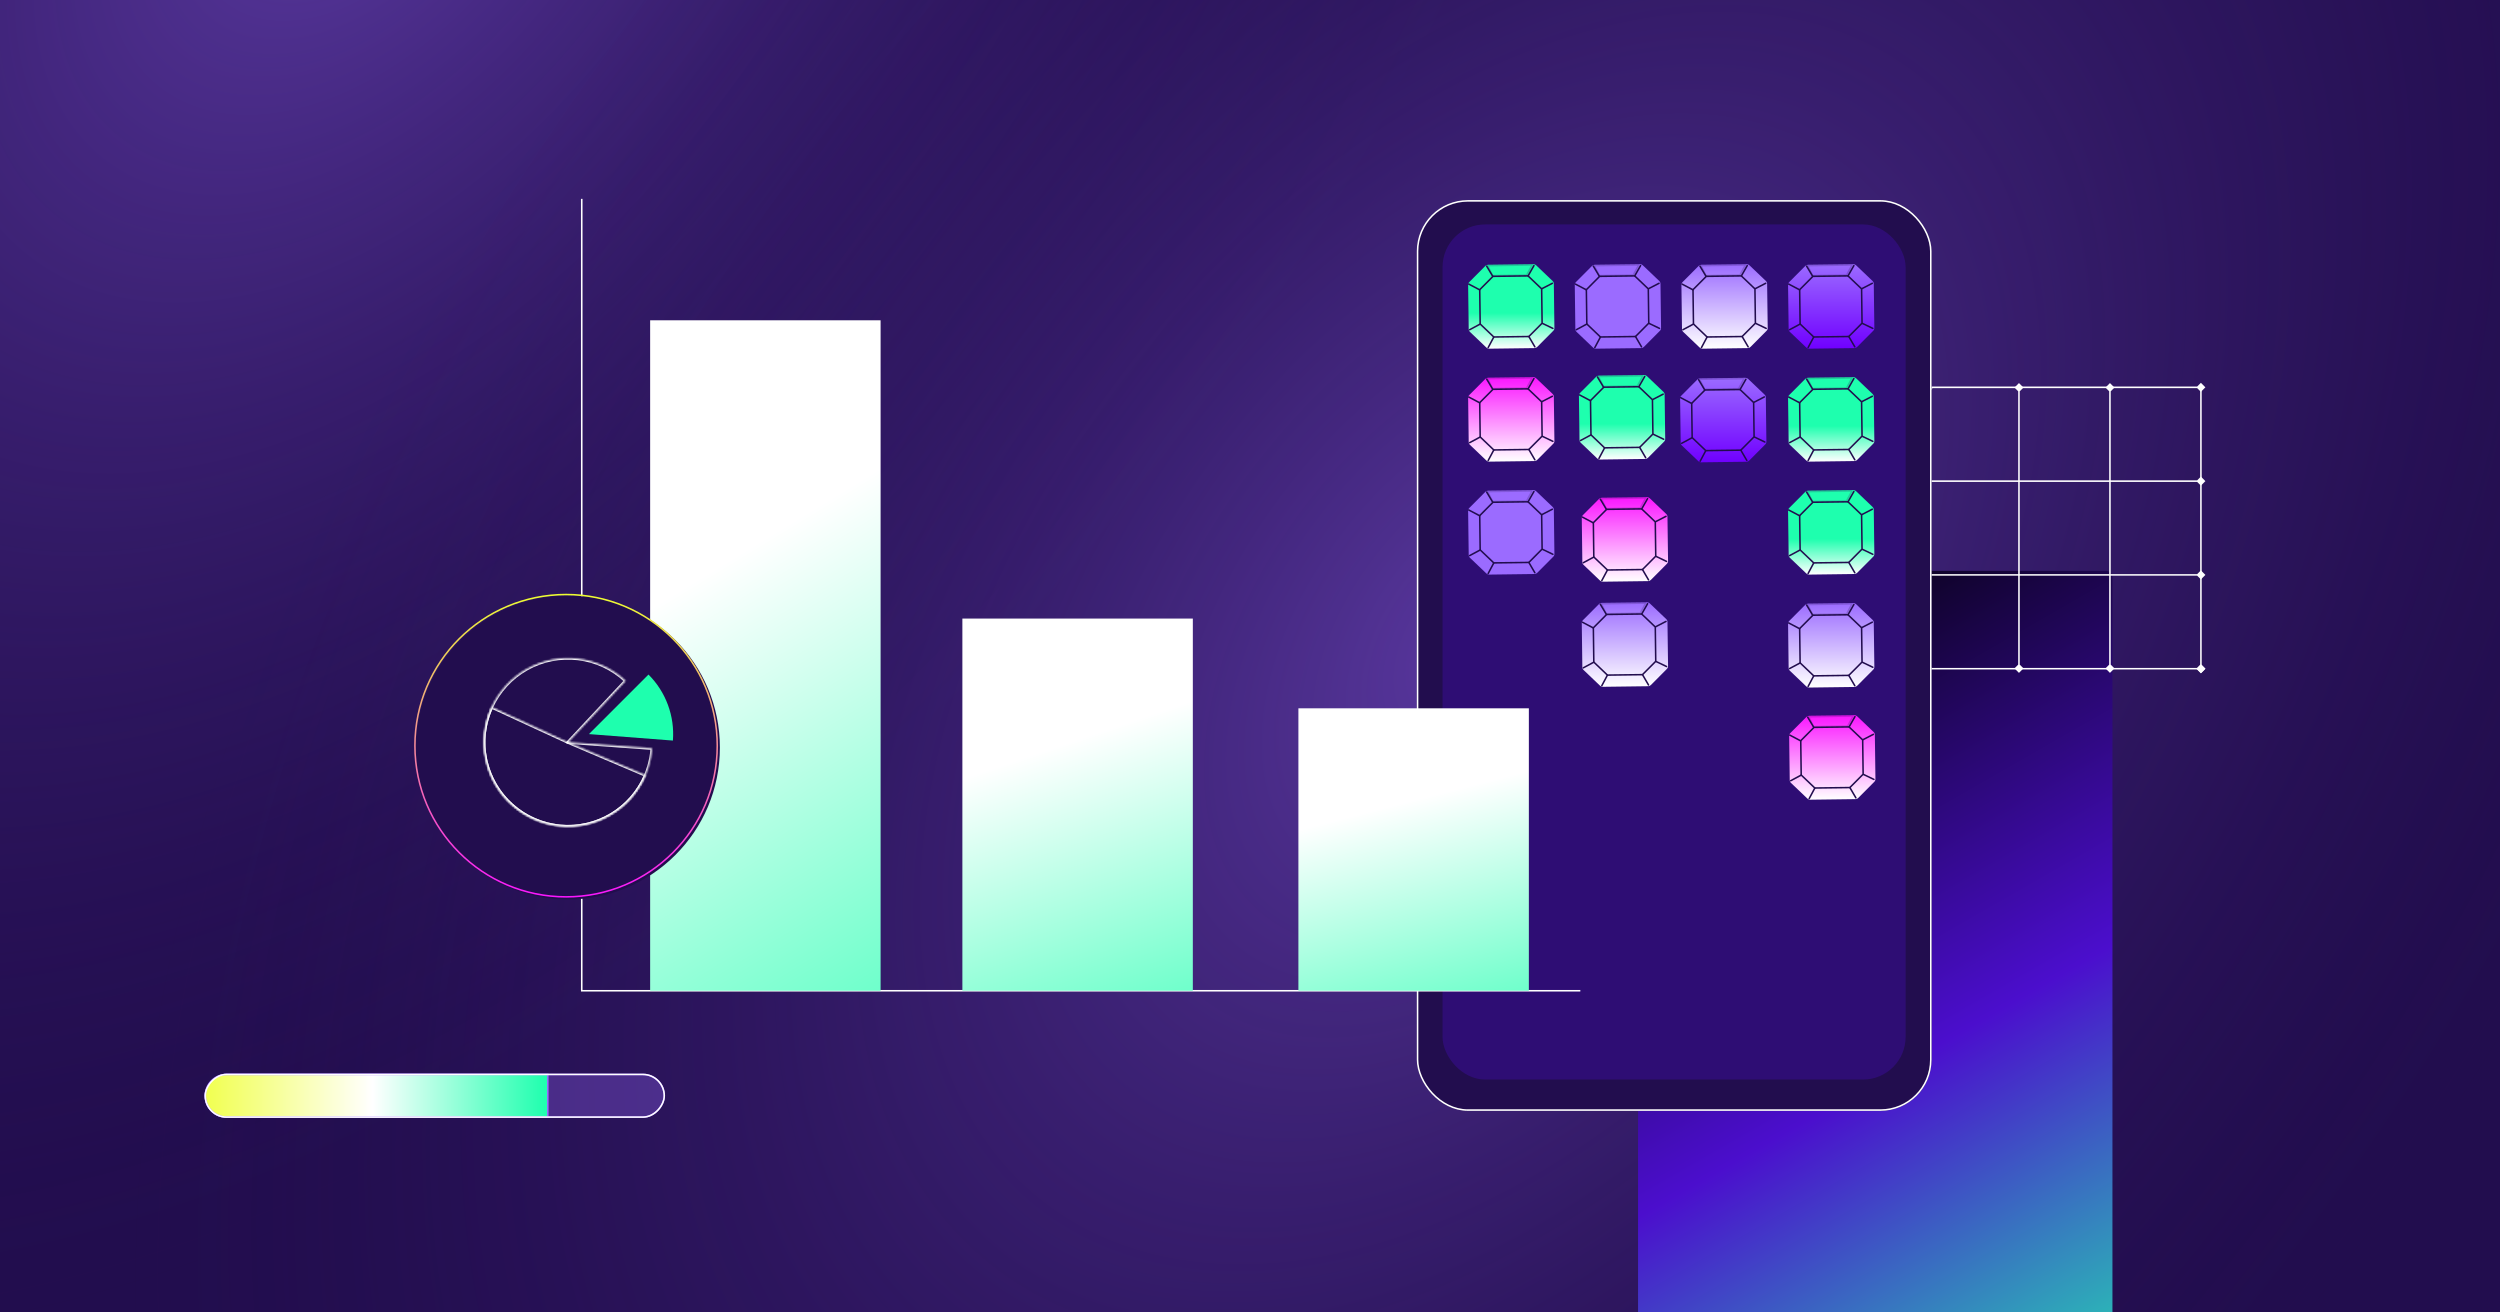 <svg width="1200" height="630" viewBox="0 0 1200 630" fill="none" xmlns="http://www.w3.org/2000/svg">
<g clip-path="url(#clip0_60_141657)">
<rect width="1200" height="630" fill="#220D4E"/>
<g style="mix-blend-mode:lighten" filter="url(#filter0_f_60_141657)">
<rect x="-1514" y="-154.656" width="2250.1" height="1800.32" transform="rotate(-45 -1514 -154.656)" fill="url(#paint0_radial_60_141657)"/>
</g>
<g style="mix-blend-mode:lighten" filter="url(#filter1_f_60_141657)">
<rect x="-975.305" y="230.152" width="2250.1" height="1800.32" transform="rotate(-45 -975.305 230.152)" fill="url(#paint1_radial_60_141657)"/>
</g>
<rect x="786.264" y="718.637" width="444.636" height="227.711" rx="3.173" transform="rotate(-90 786.264 718.637)" fill="url(#paint2_linear_60_141657)"/>
<path d="M1058.59 320.969L1056.43 318.804L1054.26 320.969L1056.43 323.134L1058.59 320.969ZM880.365 320.969L882.53 323.134L884.695 320.969L882.53 318.804L880.365 320.969ZM1056.43 320.594L882.53 320.594L882.53 321.344L1056.43 321.344L1056.43 320.594Z" fill="white"/>
<path d="M1058.59 275.957L1056.43 273.792L1054.26 275.957L1056.43 278.122L1058.59 275.957ZM823.592 275.957L825.757 278.122L827.922 275.957L825.757 273.792L823.592 275.957ZM1056.43 275.582L825.757 275.582L825.757 276.332L1056.43 276.332L1056.43 275.582Z" fill="white"/>
<path d="M1058.59 185.914L1056.42 183.749L1054.26 185.914L1056.42 188.079L1058.59 185.914ZM880.357 185.914L882.522 188.079L884.687 185.914L882.522 183.749L880.357 185.914ZM1056.42 185.539L882.522 185.539L882.522 186.289L1056.42 186.289L1056.42 185.539Z" fill="white"/>
<path d="M1058.59 230.941L1056.43 228.776L1054.26 230.941L1056.43 233.106L1058.59 230.941ZM823.592 230.941L825.757 233.106L827.922 230.941L825.757 228.776L823.592 230.941ZM1056.43 230.566L825.757 230.566L825.757 231.316L1056.43 231.316L1056.43 230.566Z" fill="white"/>
<path d="M925.432 323.107L927.597 320.942L925.432 318.777L923.267 320.942L925.432 323.107ZM925.432 184.39L923.267 186.555L925.432 188.72L927.597 186.555L925.432 184.39ZM925.807 320.942L925.807 186.555L925.057 186.555L925.057 320.942L925.807 320.942Z" fill="white"/>
<path d="M882.438 320.942L882.438 186.555" stroke="white" stroke-width="0.75"/>
<path d="M840.811 320.942L840.811 186.555" stroke="white" stroke-width="0.75"/>
<path d="M969.104 322.981L971.269 320.816L969.104 318.651L966.938 320.816L969.104 322.981ZM969.104 183.868L966.938 186.033L969.104 188.198L971.269 186.033L969.104 183.868ZM969.479 320.816L969.479 186.033L968.729 186.033L968.729 320.816L969.479 320.816Z" fill="white"/>
<path d="M1012.78 322.981L1014.94 320.816L1012.78 318.651L1010.61 320.816L1012.78 322.981ZM1012.78 183.868L1010.61 186.033L1012.78 188.198L1014.94 186.033L1012.78 183.868ZM1013.15 320.816L1013.15 186.033L1012.4 186.033L1012.4 320.816L1013.15 320.816Z" fill="white"/>
<path d="M1056.45 323.181L1058.61 321.016L1056.45 318.851L1054.28 321.016L1056.45 323.181ZM1056.82 321.016L1056.82 186.552L1056.07 186.552L1056.07 321.016L1056.82 321.016Z" fill="white"/>
<g filter="url(#filter2_d_60_141657)">
<rect x="680.055" y="96.039" width="247.098" height="437.173" rx="24.546" fill="#220D4E"/>
<rect x="680.43" y="96.414" width="246.348" height="436.423" rx="24.171" stroke="white" stroke-width="0.75"/>
</g>
<g opacity="0.3" filter="url(#filter3_d_60_141657)">
<rect x="692.423" y="107.727" width="222.273" height="410.455" rx="20.454" fill="#4B0ECD"/>
</g>
<g style="mix-blend-mode:lighten">
<path d="M746.121 265.861L745.842 244.645C745.839 244.396 745.786 244.15 745.686 243.922C745.586 243.693 745.442 243.487 745.262 243.315L737.335 235.756C736.98 235.419 736.508 235.233 736.018 235.238L714.276 235.524C713.787 235.53 713.318 235.728 712.974 236.076L705.248 243.84C705.072 244.017 704.933 244.227 704.839 244.458C704.745 244.689 704.699 244.936 704.702 245.185L704.98 266.401C704.984 266.65 705.037 266.896 705.136 267.125C705.236 267.353 705.38 267.56 705.56 267.732L713.487 275.29C713.842 275.628 714.315 275.814 714.804 275.808L736.555 275.522C737.045 275.518 737.513 275.32 737.858 274.973L745.584 267.206C745.758 267.029 745.896 266.819 745.988 266.588C746.08 266.357 746.125 266.11 746.121 265.861Z" fill="#9B6BFF"/>
<path d="M736.286 235.936L733.479 240.863" stroke="#220D4E" stroke-width="0.75" stroke-linecap="round" stroke-linejoin="round"/>
<path d="M713.602 236.182L716.513 241.065" stroke="#220D4E" stroke-width="0.75" stroke-linecap="round" stroke-linejoin="round"/>
<path d="M714.324 275.269L717.02 270.209" stroke="#220D4E" stroke-width="0.75" stroke-linecap="round" stroke-linejoin="round"/>
<path d="M736.729 274.914L733.854 269.988" stroke="#220D4E" stroke-width="0.75" stroke-linecap="round" stroke-linejoin="round"/>
<path d="M745.376 266.057L740.454 263.703" stroke="#220D4E" stroke-width="0.75" stroke-linecap="round" stroke-linejoin="round"/>
<path d="M705.437 266.693L710.477 263.989" stroke="#220D4E" stroke-width="0.75" stroke-linecap="round" stroke-linejoin="round"/>
<path d="M745.13 244.423L740.237 246.948" stroke="#220D4E" stroke-width="0.75" stroke-linecap="round" stroke-linejoin="round"/>
<path d="M705.001 244.796L710.226 247.552" stroke="#220D4E" stroke-width="0.75" stroke-linecap="round" stroke-linejoin="round"/>
<path d="M740.212 263.565L739.995 247.1L733.458 240.864L716.639 241.084L710.266 247.489L710.483 263.954L717.02 270.189L733.839 269.969L740.212 263.565Z" stroke="#220D4E" stroke-width="0.75" stroke-linecap="round" stroke-linejoin="round"/>
<g style="mix-blend-mode:lighten" opacity="0.21">
<path d="M716.488 240.727L714.084 235.966L735.384 235.625L732.773 240.45L716.488 240.727Z" stroke="#220D4E" stroke-width="0.75" stroke-linecap="round" stroke-linejoin="round"/>
</g>
<path d="M746.121 211.642L745.842 190.427C745.839 190.177 745.786 189.931 745.686 189.703C745.586 189.474 745.442 189.268 745.262 189.096L737.335 181.537C736.98 181.2 736.508 181.014 736.018 181.019L714.276 181.305C713.787 181.311 713.318 181.509 712.974 181.858L705.248 189.622C705.072 189.798 704.933 190.008 704.839 190.239C704.745 190.47 704.699 190.717 704.702 190.967L704.98 212.182C704.984 212.432 705.037 212.678 705.136 212.906C705.236 213.135 705.38 213.341 705.56 213.513L713.487 221.072C713.842 221.409 714.315 221.595 714.804 221.59L736.555 221.304C737.045 221.299 737.513 221.101 737.858 220.754L745.584 212.987C745.758 212.81 745.896 212.6 745.988 212.369C746.08 212.138 746.125 211.891 746.121 211.642Z" fill="url(#paint3_linear_60_141657)"/>
<path d="M736.286 181.717L733.479 186.644" stroke="#220D4E" stroke-width="0.75" stroke-linecap="round" stroke-linejoin="round"/>
<path d="M713.602 181.963L716.513 186.847" stroke="#220D4E" stroke-width="0.75" stroke-linecap="round" stroke-linejoin="round"/>
<path d="M714.324 221.05L717.02 215.99" stroke="#220D4E" stroke-width="0.75" stroke-linecap="round" stroke-linejoin="round"/>
<path d="M736.729 220.696L733.854 215.77" stroke="#220D4E" stroke-width="0.75" stroke-linecap="round" stroke-linejoin="round"/>
<path d="M745.376 211.842L740.454 209.488" stroke="#220D4E" stroke-width="0.75" stroke-linecap="round" stroke-linejoin="round"/>
<path d="M705.437 212.475L710.477 209.77" stroke="#220D4E" stroke-width="0.75" stroke-linecap="round" stroke-linejoin="round"/>
<path d="M745.13 190.204L740.237 192.729" stroke="#220D4E" stroke-width="0.75" stroke-linecap="round" stroke-linejoin="round"/>
<path d="M705.001 190.578L710.226 193.334" stroke="#220D4E" stroke-width="0.75" stroke-linecap="round" stroke-linejoin="round"/>
<path d="M740.212 209.346L739.995 192.881L733.458 186.646L716.639 186.866L710.266 193.27L710.483 209.735L717.02 215.971L733.839 215.751L740.212 209.346Z" stroke="#220D4E" stroke-width="0.75" stroke-linecap="round" stroke-linejoin="round"/>
<g style="mix-blend-mode:lighten" opacity="0.21">
<path d="M716.488 186.508L714.084 181.747L735.384 181.406L732.773 186.231L716.488 186.508Z" stroke="#220D4E" stroke-width="0.75" stroke-linecap="round" stroke-linejoin="round"/>
</g>
<path d="M800.667 269.267L800.388 248.052C800.385 247.802 800.332 247.556 800.232 247.328C800.132 247.099 799.988 246.893 799.808 246.721L791.881 239.162C791.526 238.825 791.054 238.639 790.564 238.644L768.822 238.93C768.332 238.936 767.864 239.134 767.52 239.483L759.793 247.247C759.618 247.423 759.479 247.633 759.385 247.864C759.291 248.095 759.244 248.342 759.248 248.592L759.526 269.807C759.53 270.057 759.583 270.303 759.682 270.531C759.782 270.76 759.926 270.966 760.106 271.138L768.033 278.697C768.388 279.034 768.861 279.22 769.35 279.215L791.101 278.929C791.591 278.924 792.059 278.726 792.404 278.379L800.13 270.612C800.304 270.435 800.442 270.225 800.534 269.994C800.626 269.763 800.671 269.516 800.667 269.267Z" fill="url(#paint4_linear_60_141657)"/>
<path d="M790.832 239.342L788.025 244.269" stroke="#220D4E" stroke-width="0.75" stroke-linecap="round" stroke-linejoin="round"/>
<path d="M768.147 239.588L771.059 244.472" stroke="#220D4E" stroke-width="0.75" stroke-linecap="round" stroke-linejoin="round"/>
<path d="M768.87 278.675L771.566 273.615" stroke="#220D4E" stroke-width="0.75" stroke-linecap="round" stroke-linejoin="round"/>
<path d="M791.275 278.321L788.399 273.395" stroke="#220D4E" stroke-width="0.75" stroke-linecap="round" stroke-linejoin="round"/>
<path d="M799.922 269.467L795 267.113" stroke="#220D4E" stroke-width="0.75" stroke-linecap="round" stroke-linejoin="round"/>
<path d="M759.983 270.1L765.023 267.395" stroke="#220D4E" stroke-width="0.75" stroke-linecap="round" stroke-linejoin="round"/>
<path d="M799.676 247.829L794.783 250.354" stroke="#220D4E" stroke-width="0.75" stroke-linecap="round" stroke-linejoin="round"/>
<path d="M759.547 248.203L764.772 250.959" stroke="#220D4E" stroke-width="0.75" stroke-linecap="round" stroke-linejoin="round"/>
<path d="M794.758 266.971L794.54 250.506L788.004 244.271L771.185 244.491L764.812 250.895L765.029 267.36L771.566 273.596L788.385 273.376L794.758 266.971Z" stroke="#220D4E" stroke-width="0.75" stroke-linecap="round" stroke-linejoin="round"/>
<g style="mix-blend-mode:lighten" opacity="0.21">
<path d="M771.033 244.133L768.63 239.372L789.93 239.031L787.319 243.856L771.033 244.133Z" stroke="#220D4E" stroke-width="0.75" stroke-linecap="round" stroke-linejoin="round"/>
</g>
<path d="M746.121 157.424L745.842 136.208C745.839 135.959 745.786 135.713 745.686 135.484C745.586 135.256 745.442 135.049 745.262 134.877L737.335 127.319C736.98 126.981 736.508 126.795 736.018 126.801L714.276 127.087C713.787 127.092 713.318 127.29 712.974 127.639L705.248 135.403C705.072 135.579 704.933 135.789 704.839 136.02C704.745 136.251 704.699 136.499 704.702 136.748L704.98 157.964C704.984 158.213 705.037 158.459 705.136 158.687C705.236 158.916 705.38 159.122 705.56 159.294L713.487 166.853C713.842 167.19 714.315 167.376 714.804 167.371L736.555 167.085C737.045 167.08 737.513 166.883 737.858 166.535L745.584 158.769C745.758 158.591 745.896 158.381 745.988 158.15C746.08 157.919 746.125 157.672 746.121 157.424Z" fill="url(#paint5_linear_60_141657)"/>
<path d="M736.286 127.498L733.479 132.425" stroke="#220D4E" stroke-width="0.75" stroke-linecap="round" stroke-linejoin="round"/>
<path d="M713.602 127.744L716.513 132.628" stroke="#220D4E" stroke-width="0.75" stroke-linecap="round" stroke-linejoin="round"/>
<path d="M714.324 166.831L717.02 161.772" stroke="#220D4E" stroke-width="0.75" stroke-linecap="round" stroke-linejoin="round"/>
<path d="M736.729 166.477L733.854 161.551" stroke="#220D4E" stroke-width="0.75" stroke-linecap="round" stroke-linejoin="round"/>
<path d="M745.376 157.623L740.454 155.27" stroke="#220D4E" stroke-width="0.75" stroke-linecap="round" stroke-linejoin="round"/>
<path d="M705.437 158.256L710.477 155.552" stroke="#220D4E" stroke-width="0.75" stroke-linecap="round" stroke-linejoin="round"/>
<path d="M745.13 135.985L740.237 138.51" stroke="#220D4E" stroke-width="0.75" stroke-linecap="round" stroke-linejoin="round"/>
<path d="M705.001 136.359L710.226 139.115" stroke="#220D4E" stroke-width="0.75" stroke-linecap="round" stroke-linejoin="round"/>
<path d="M740.212 155.128L739.995 138.663L733.458 132.427L716.639 132.647L710.266 139.051L710.483 155.516L717.02 161.752L733.839 161.532L740.212 155.128Z" stroke="#220D4E" stroke-width="0.75" stroke-linecap="round" stroke-linejoin="round"/>
<g style="mix-blend-mode:lighten" opacity="0.21">
<path d="M716.488 132.289L714.084 127.528L735.384 127.187L732.773 132.012L716.488 132.289Z" stroke="#220D4E" stroke-width="0.75" stroke-linecap="round" stroke-linejoin="round"/>
</g>
<path d="M799.302 210.631L799.024 189.415C799.02 189.166 798.967 188.92 798.868 188.691C798.768 188.463 798.624 188.256 798.444 188.084L790.517 180.526C790.162 180.188 789.689 180.002 789.2 180.008L767.458 180.294C766.968 180.299 766.5 180.497 766.156 180.846L758.429 188.61C758.253 188.786 758.114 188.996 758.021 189.227C757.927 189.458 757.88 189.706 757.883 189.955L758.162 211.171C758.165 211.42 758.218 211.666 758.318 211.894C758.418 212.123 758.562 212.329 758.742 212.501L766.669 220.06C767.024 220.397 767.496 220.583 767.986 220.578L789.737 220.292C790.227 220.287 790.695 220.09 791.039 219.742L798.766 211.976C798.94 211.798 799.077 211.588 799.169 211.357C799.261 211.126 799.307 210.879 799.302 210.631Z" fill="url(#paint6_linear_60_141657)"/>
<path d="M789.468 180.705L786.66 185.632" stroke="#220D4E" stroke-width="0.75" stroke-linecap="round" stroke-linejoin="round"/>
<path d="M766.783 180.951L769.694 185.835" stroke="#220D4E" stroke-width="0.75" stroke-linecap="round" stroke-linejoin="round"/>
<path d="M767.505 220.038L770.201 214.979" stroke="#220D4E" stroke-width="0.75" stroke-linecap="round" stroke-linejoin="round"/>
<path d="M789.911 219.684L787.035 214.758" stroke="#220D4E" stroke-width="0.75" stroke-linecap="round" stroke-linejoin="round"/>
<path d="M798.557 210.83L793.635 208.477" stroke="#220D4E" stroke-width="0.75" stroke-linecap="round" stroke-linejoin="round"/>
<path d="M758.619 211.463L763.659 208.759" stroke="#220D4E" stroke-width="0.75" stroke-linecap="round" stroke-linejoin="round"/>
<path d="M798.312 189.192L793.419 191.717" stroke="#220D4E" stroke-width="0.75" stroke-linecap="round" stroke-linejoin="round"/>
<path d="M758.183 189.566L763.408 192.322" stroke="#220D4E" stroke-width="0.75" stroke-linecap="round" stroke-linejoin="round"/>
<path d="M793.394 208.335L793.176 191.87L786.639 185.634L769.821 185.854L763.448 192.258L763.665 208.723L770.202 214.959L787.021 214.739L793.394 208.335Z" stroke="#220D4E" stroke-width="0.75" stroke-linecap="round" stroke-linejoin="round"/>
<g style="mix-blend-mode:lighten" opacity="0.21">
<path d="M769.668 185.496L767.265 180.735L788.565 180.394L785.953 185.219L769.668 185.496Z" stroke="#220D4E" stroke-width="0.75" stroke-linecap="round" stroke-linejoin="round"/>
</g>
<path d="M797.31 157.424L797.032 136.208C797.028 135.959 796.975 135.713 796.875 135.484C796.776 135.256 796.632 135.049 796.451 134.877L788.525 127.319C788.17 126.981 787.697 126.795 787.208 126.801L765.466 127.087C764.976 127.092 764.508 127.29 764.163 127.639L756.437 135.403C756.261 135.579 756.122 135.789 756.028 136.02C755.935 136.251 755.888 136.499 755.891 136.748L756.17 157.964C756.173 158.213 756.226 158.459 756.326 158.687C756.426 158.916 756.57 159.122 756.75 159.294L764.677 166.853C765.032 167.19 765.504 167.376 765.994 167.371L787.745 167.085C788.234 167.08 788.702 166.883 789.047 166.535L796.774 158.769C796.948 158.591 797.085 158.381 797.177 158.15C797.269 157.919 797.315 157.672 797.31 157.424Z" fill="#9B6BFF"/>
<path d="M787.475 127.498L784.668 132.425" stroke="#220D4E" stroke-width="0.75" stroke-linecap="round" stroke-linejoin="round"/>
<path d="M764.791 127.744L767.702 132.628" stroke="#220D4E" stroke-width="0.75" stroke-linecap="round" stroke-linejoin="round"/>
<path d="M765.513 166.831L768.209 161.772" stroke="#220D4E" stroke-width="0.75" stroke-linecap="round" stroke-linejoin="round"/>
<path d="M787.919 166.477L785.043 161.551" stroke="#220D4E" stroke-width="0.75" stroke-linecap="round" stroke-linejoin="round"/>
<path d="M796.565 157.623L791.643 155.27" stroke="#220D4E" stroke-width="0.75" stroke-linecap="round" stroke-linejoin="round"/>
<path d="M756.627 158.256L761.667 155.552" stroke="#220D4E" stroke-width="0.75" stroke-linecap="round" stroke-linejoin="round"/>
<path d="M796.32 135.985L791.426 138.51" stroke="#220D4E" stroke-width="0.75" stroke-linecap="round" stroke-linejoin="round"/>
<path d="M756.191 136.359L761.416 139.115" stroke="#220D4E" stroke-width="0.75" stroke-linecap="round" stroke-linejoin="round"/>
<path d="M791.401 155.128L791.184 138.663L784.647 132.427L767.828 132.647L761.455 139.051L761.673 155.516L768.21 161.752L785.028 161.532L791.401 155.128Z" stroke="#220D4E" stroke-width="0.75" stroke-linecap="round" stroke-linejoin="round"/>
<g style="mix-blend-mode:lighten" opacity="0.21">
<path d="M767.676 132.289L765.273 127.528L786.573 127.187L783.961 132.012L767.676 132.289Z" stroke="#220D4E" stroke-width="0.75" stroke-linecap="round" stroke-linejoin="round"/>
</g>
<path d="M847.872 211.967L847.593 190.751C847.59 190.502 847.537 190.256 847.437 190.027C847.337 189.799 847.193 189.592 847.013 189.42L839.086 181.862C838.731 181.524 838.259 181.338 837.769 181.344L816.027 181.63C815.537 181.635 815.069 181.833 814.725 182.182L806.999 189.946C806.823 190.122 806.684 190.332 806.59 190.563C806.496 190.794 806.45 191.042 806.453 191.291L806.731 212.507C806.735 212.756 806.788 213.002 806.887 213.23C806.987 213.459 807.131 213.665 807.311 213.837L815.238 221.396C815.593 221.733 816.066 221.919 816.555 221.914L838.306 221.628C838.796 221.623 839.264 221.425 839.609 221.078L847.335 213.312C847.509 213.134 847.647 212.924 847.739 212.693C847.831 212.462 847.876 212.215 847.872 211.967Z" fill="url(#paint7_linear_60_141657)"/>
<path d="M838.037 182.041L835.23 186.968" stroke="#220D4E" stroke-width="0.75" stroke-linecap="round" stroke-linejoin="round"/>
<path d="M815.353 182.287L818.264 187.171" stroke="#220D4E" stroke-width="0.75" stroke-linecap="round" stroke-linejoin="round"/>
<path d="M816.074 221.374L818.77 216.315" stroke="#220D4E" stroke-width="0.75" stroke-linecap="round" stroke-linejoin="round"/>
<path d="M838.48 221.02L835.604 216.094" stroke="#220D4E" stroke-width="0.75" stroke-linecap="round" stroke-linejoin="round"/>
<path d="M847.126 212.166L842.204 209.812" stroke="#220D4E" stroke-width="0.75" stroke-linecap="round" stroke-linejoin="round"/>
<path d="M807.188 212.795L812.228 210.091" stroke="#220D4E" stroke-width="0.75" stroke-linecap="round" stroke-linejoin="round"/>
<path d="M846.881 190.528L841.988 193.053" stroke="#220D4E" stroke-width="0.75" stroke-linecap="round" stroke-linejoin="round"/>
<path d="M806.752 190.902L811.977 193.658" stroke="#220D4E" stroke-width="0.75" stroke-linecap="round" stroke-linejoin="round"/>
<path d="M841.963 209.671L841.746 193.206L835.209 186.97L818.39 187.19L812.017 193.594L812.234 210.059L818.771 216.295L835.59 216.075L841.963 209.671Z" stroke="#220D4E" stroke-width="0.75" stroke-linecap="round" stroke-linejoin="round"/>
<g style="mix-blend-mode:lighten" opacity="0.21">
<path d="M818.238 186.832L815.834 182.071L837.134 181.73L834.523 186.555L818.238 186.832Z" stroke="#220D4E" stroke-width="0.75" stroke-linecap="round" stroke-linejoin="round"/>
</g>
<path d="M848.501 157.424L848.222 136.208C848.219 135.959 848.166 135.713 848.066 135.484C847.966 135.256 847.822 135.049 847.642 134.877L839.715 127.319C839.36 126.981 838.888 126.795 838.398 126.801L816.656 127.087C816.166 127.092 815.698 127.29 815.354 127.639L807.627 135.403C807.452 135.579 807.313 135.789 807.219 136.02C807.125 136.251 807.078 136.499 807.082 136.748L807.36 157.964C807.364 158.213 807.417 158.459 807.516 158.687C807.616 158.916 807.76 159.122 807.94 159.294L815.867 166.853C816.222 167.19 816.695 167.376 817.184 167.371L838.935 167.085C839.425 167.08 839.893 166.883 840.238 166.535L847.964 158.769C848.138 158.591 848.275 158.381 848.368 158.15C848.46 157.919 848.505 157.672 848.501 157.424Z" fill="url(#paint8_linear_60_141657)"/>
<path d="M838.666 127.498L835.859 132.425" stroke="#220D4E" stroke-width="0.75" stroke-linecap="round" stroke-linejoin="round"/>
<path d="M815.981 127.744L818.893 132.628" stroke="#220D4E" stroke-width="0.75" stroke-linecap="round" stroke-linejoin="round"/>
<path d="M816.703 166.831L819.399 161.772" stroke="#220D4E" stroke-width="0.75" stroke-linecap="round" stroke-linejoin="round"/>
<path d="M839.115 166.477L836.239 161.551" stroke="#220D4E" stroke-width="0.75" stroke-linecap="round" stroke-linejoin="round"/>
<path d="M847.755 157.623L842.833 155.27" stroke="#220D4E" stroke-width="0.75" stroke-linecap="round" stroke-linejoin="round"/>
<path d="M807.817 158.256L812.857 155.552" stroke="#220D4E" stroke-width="0.75" stroke-linecap="round" stroke-linejoin="round"/>
<path d="M847.51 135.985L842.617 138.51" stroke="#220D4E" stroke-width="0.75" stroke-linecap="round" stroke-linejoin="round"/>
<path d="M807.381 136.359L812.606 139.115" stroke="#220D4E" stroke-width="0.75" stroke-linecap="round" stroke-linejoin="round"/>
<path d="M842.592 155.128L842.374 138.663L835.838 132.427L819.019 132.647L812.646 139.051L812.863 155.516L819.4 161.752L836.219 161.532L842.592 155.128Z" stroke="#220D4E" stroke-width="0.75" stroke-linecap="round" stroke-linejoin="round"/>
<g style="mix-blend-mode:lighten" opacity="0.21">
<path d="M818.867 132.289L816.464 127.528L837.764 127.187L835.153 132.012L818.867 132.289Z" stroke="#220D4E" stroke-width="0.75" stroke-linecap="round" stroke-linejoin="round"/>
</g>
<path d="M800.667 319.72L800.388 298.505C800.385 298.255 800.332 298.009 800.232 297.781C800.132 297.553 799.988 297.346 799.808 297.174L791.881 289.616C791.526 289.278 791.054 289.092 790.564 289.098L768.822 289.383C768.332 289.389 767.864 289.587 767.52 289.936L759.793 297.7C759.618 297.876 759.479 298.086 759.385 298.317C759.291 298.548 759.244 298.796 759.248 299.045L759.526 320.261C759.53 320.51 759.583 320.756 759.682 320.984C759.782 321.213 759.926 321.419 760.106 321.591L768.033 329.15C768.388 329.487 768.861 329.673 769.35 329.668L791.101 329.382C791.591 329.377 792.059 329.179 792.404 328.832L800.13 321.066C800.304 320.888 800.442 320.678 800.534 320.447C800.626 320.216 800.671 319.969 800.667 319.72Z" fill="url(#paint9_linear_60_141657)"/>
<path d="M790.832 289.795L788.025 294.722" stroke="#220D4E" stroke-width="0.75" stroke-linecap="round" stroke-linejoin="round"/>
<path d="M768.147 290.041L771.059 294.925" stroke="#220D4E" stroke-width="0.75" stroke-linecap="round" stroke-linejoin="round"/>
<path d="M768.869 329.128L771.565 324.069" stroke="#220D4E" stroke-width="0.75" stroke-linecap="round" stroke-linejoin="round"/>
<path d="M791.281 328.774L788.405 323.848" stroke="#220D4E" stroke-width="0.75" stroke-linecap="round" stroke-linejoin="round"/>
<path d="M799.921 319.92L794.999 317.566" stroke="#220D4E" stroke-width="0.75" stroke-linecap="round" stroke-linejoin="round"/>
<path d="M759.983 320.553L765.023 317.848" stroke="#220D4E" stroke-width="0.75" stroke-linecap="round" stroke-linejoin="round"/>
<path d="M799.676 298.282L794.783 300.807" stroke="#220D4E" stroke-width="0.75" stroke-linecap="round" stroke-linejoin="round"/>
<path d="M759.547 298.656L764.772 301.412" stroke="#220D4E" stroke-width="0.75" stroke-linecap="round" stroke-linejoin="round"/>
<path d="M794.758 317.424L794.54 300.959L788.004 294.724L771.185 294.944L764.812 301.348L765.029 317.813L771.566 324.049L788.385 323.829L794.758 317.424Z" stroke="#220D4E" stroke-width="0.75" stroke-linecap="round" stroke-linejoin="round"/>
<g style="mix-blend-mode:lighten" opacity="0.21">
<path d="M771.033 294.586L768.63 289.825L789.93 289.484L787.319 294.309L771.033 294.586Z" stroke="#220D4E" stroke-width="0.75" stroke-linecap="round" stroke-linejoin="round"/>
</g>
<path d="M899.69 320.08L899.411 298.864C899.408 298.615 899.355 298.369 899.255 298.14C899.156 297.912 899.012 297.706 898.831 297.534L890.905 289.975C890.55 289.637 890.077 289.452 889.587 289.457L867.846 289.743C867.356 289.748 866.888 289.947 866.543 290.295L858.817 298.059C858.641 298.236 858.502 298.446 858.408 298.677C858.315 298.908 858.268 299.155 858.271 299.404L858.55 320.62C858.553 320.869 858.606 321.115 858.706 321.344C858.805 321.572 858.95 321.778 859.13 321.95L867.057 329.509C867.411 329.847 867.884 330.032 868.374 330.027L890.125 329.741C890.614 329.736 891.082 329.539 891.427 329.191L899.154 321.425C899.328 321.248 899.465 321.037 899.557 320.806C899.649 320.575 899.694 320.328 899.69 320.08Z" fill="url(#paint10_linear_60_141657)"/>
<path d="M889.855 290.154L887.048 295.082" stroke="#220D4E" stroke-width="0.75" stroke-linecap="round" stroke-linejoin="round"/>
<path d="M867.171 290.404L870.082 295.288" stroke="#220D4E" stroke-width="0.75" stroke-linecap="round" stroke-linejoin="round"/>
<path d="M867.894 329.488L870.59 324.428" stroke="#220D4E" stroke-width="0.75" stroke-linecap="round" stroke-linejoin="round"/>
<path d="M890.299 329.133L887.423 324.207" stroke="#220D4E" stroke-width="0.75" stroke-linecap="round" stroke-linejoin="round"/>
<path d="M898.945 320.28L894.023 317.926" stroke="#220D4E" stroke-width="0.75" stroke-linecap="round" stroke-linejoin="round"/>
<path d="M859.007 320.912L864.046 318.208" stroke="#220D4E" stroke-width="0.75" stroke-linecap="round" stroke-linejoin="round"/>
<path d="M898.7 298.641L893.806 301.167" stroke="#220D4E" stroke-width="0.75" stroke-linecap="round" stroke-linejoin="round"/>
<path d="M858.571 299.015L863.796 301.771" stroke="#220D4E" stroke-width="0.75" stroke-linecap="round" stroke-linejoin="round"/>
<path d="M893.781 317.784L893.564 301.319L887.027 295.083L870.208 295.303L863.835 301.707L864.053 318.172L870.59 324.408L887.408 324.188L893.781 317.784Z" stroke="#220D4E" stroke-width="0.75" stroke-linecap="round" stroke-linejoin="round"/>
<g style="mix-blend-mode:lighten" opacity="0.21">
<path d="M870.057 294.946L867.654 290.185L888.954 289.844L886.342 294.668L870.057 294.946Z" stroke="#220D4E" stroke-width="0.75" stroke-linecap="round" stroke-linejoin="round"/>
</g>
<path d="M899.69 265.861L899.411 244.645C899.408 244.396 899.355 244.15 899.255 243.922C899.156 243.693 899.012 243.487 898.831 243.315L890.905 235.756C890.55 235.419 890.077 235.233 889.587 235.238L867.846 235.524C867.356 235.53 866.888 235.728 866.543 236.076L858.817 243.84C858.641 244.017 858.502 244.227 858.408 244.458C858.315 244.689 858.268 244.936 858.271 245.185L858.55 266.401C858.553 266.65 858.606 266.896 858.706 267.125C858.805 267.353 858.95 267.56 859.13 267.732L867.057 275.29C867.411 275.628 867.884 275.814 868.374 275.808L890.125 275.522C890.614 275.518 891.082 275.32 891.427 274.973L899.154 267.206C899.328 267.029 899.465 266.819 899.557 266.588C899.649 266.357 899.694 266.11 899.69 265.861Z" fill="url(#paint11_linear_60_141657)"/>
<path d="M889.855 235.936L887.048 240.863" stroke="#220D4E" stroke-width="0.75" stroke-linecap="round" stroke-linejoin="round"/>
<path d="M867.171 236.182L870.082 241.065" stroke="#220D4E" stroke-width="0.75" stroke-linecap="round" stroke-linejoin="round"/>
<path d="M867.894 275.269L870.59 270.209" stroke="#220D4E" stroke-width="0.75" stroke-linecap="round" stroke-linejoin="round"/>
<path d="M890.299 274.914L887.423 269.988" stroke="#220D4E" stroke-width="0.75" stroke-linecap="round" stroke-linejoin="round"/>
<path d="M898.945 266.061L894.023 263.707" stroke="#220D4E" stroke-width="0.75" stroke-linecap="round" stroke-linejoin="round"/>
<path d="M859.007 266.693L864.046 263.989" stroke="#220D4E" stroke-width="0.75" stroke-linecap="round" stroke-linejoin="round"/>
<path d="M898.7 244.423L893.806 246.948" stroke="#220D4E" stroke-width="0.75" stroke-linecap="round" stroke-linejoin="round"/>
<path d="M858.571 244.796L863.796 247.552" stroke="#220D4E" stroke-width="0.75" stroke-linecap="round" stroke-linejoin="round"/>
<path d="M893.781 263.565L893.564 247.1L887.027 240.864L870.208 241.084L863.835 247.489L864.053 263.954L870.59 270.189L887.408 269.969L893.781 263.565Z" stroke="#220D4E" stroke-width="0.75" stroke-linecap="round" stroke-linejoin="round"/>
<g style="mix-blend-mode:lighten" opacity="0.21">
<path d="M870.057 240.727L867.654 235.966L888.954 235.625L886.342 240.45L870.057 240.727Z" stroke="#220D4E" stroke-width="0.75" stroke-linecap="round" stroke-linejoin="round"/>
</g>
<path d="M899.69 211.642L899.411 190.427C899.408 190.177 899.355 189.931 899.255 189.703C899.156 189.474 899.012 189.268 898.831 189.096L890.905 181.537C890.55 181.2 890.077 181.014 889.587 181.019L867.846 181.305C867.356 181.311 866.888 181.509 866.543 181.858L858.817 189.622C858.641 189.798 858.502 190.008 858.408 190.239C858.315 190.47 858.268 190.717 858.271 190.967L858.55 212.182C858.553 212.432 858.606 212.678 858.706 212.906C858.805 213.135 858.95 213.341 859.13 213.513L867.057 221.072C867.411 221.409 867.884 221.595 868.374 221.59L890.125 221.304C890.614 221.299 891.082 221.101 891.427 220.754L899.154 212.987C899.328 212.81 899.465 212.6 899.557 212.369C899.649 212.138 899.694 211.891 899.69 211.642Z" fill="url(#paint12_linear_60_141657)"/>
<path d="M889.855 181.717L887.048 186.644" stroke="#220D4E" stroke-width="0.75" stroke-linecap="round" stroke-linejoin="round"/>
<path d="M867.171 181.963L870.082 186.847" stroke="#220D4E" stroke-width="0.75" stroke-linecap="round" stroke-linejoin="round"/>
<path d="M867.894 221.05L870.59 215.99" stroke="#220D4E" stroke-width="0.75" stroke-linecap="round" stroke-linejoin="round"/>
<path d="M890.299 220.696L887.423 215.77" stroke="#220D4E" stroke-width="0.75" stroke-linecap="round" stroke-linejoin="round"/>
<path d="M898.945 211.838L894.023 209.484" stroke="#220D4E" stroke-width="0.75" stroke-linecap="round" stroke-linejoin="round"/>
<path d="M859.007 212.471L864.046 209.766" stroke="#220D4E" stroke-width="0.75" stroke-linecap="round" stroke-linejoin="round"/>
<path d="M898.7 190.204L893.806 192.729" stroke="#220D4E" stroke-width="0.75" stroke-linecap="round" stroke-linejoin="round"/>
<path d="M858.571 190.578L863.796 193.334" stroke="#220D4E" stroke-width="0.75" stroke-linecap="round" stroke-linejoin="round"/>
<path d="M893.781 209.342L893.564 192.877L887.027 186.642L870.208 186.862L863.835 193.266L864.053 209.731L870.59 215.967L887.408 215.747L893.781 209.342Z" stroke="#220D4E" stroke-width="0.75" stroke-linecap="round" stroke-linejoin="round"/>
<g style="mix-blend-mode:lighten" opacity="0.21">
<path d="M870.057 186.508L867.654 181.747L888.954 181.406L886.342 186.231L870.057 186.508Z" stroke="#220D4E" stroke-width="0.75" stroke-linecap="round" stroke-linejoin="round"/>
</g>
<path d="M899.69 157.424L899.411 136.208C899.408 135.959 899.355 135.713 899.255 135.484C899.156 135.256 899.012 135.049 898.831 134.877L890.905 127.319C890.55 126.981 890.077 126.795 889.587 126.801L867.846 127.087C867.356 127.092 866.888 127.29 866.543 127.639L858.817 135.403C858.641 135.579 858.502 135.789 858.408 136.02C858.315 136.251 858.268 136.499 858.271 136.748L858.55 157.964C858.553 158.213 858.606 158.459 858.706 158.687C858.805 158.916 858.95 159.122 859.13 159.294L867.057 166.853C867.411 167.19 867.884 167.376 868.374 167.371L890.125 167.085C890.614 167.08 891.082 166.883 891.427 166.535L899.154 158.769C899.328 158.591 899.465 158.381 899.557 158.15C899.649 157.919 899.694 157.672 899.69 157.424Z" fill="url(#paint13_linear_60_141657)"/>
<path d="M889.855 127.498L887.048 132.425" stroke="#220D4E" stroke-width="0.75" stroke-linecap="round" stroke-linejoin="round"/>
<path d="M867.171 127.744L870.082 132.628" stroke="#220D4E" stroke-width="0.75" stroke-linecap="round" stroke-linejoin="round"/>
<path d="M867.894 166.831L870.59 161.772" stroke="#220D4E" stroke-width="0.75" stroke-linecap="round" stroke-linejoin="round"/>
<path d="M890.299 166.477L887.423 161.551" stroke="#220D4E" stroke-width="0.75" stroke-linecap="round" stroke-linejoin="round"/>
<path d="M898.945 157.623L894.023 155.27" stroke="#220D4E" stroke-width="0.75" stroke-linecap="round" stroke-linejoin="round"/>
<path d="M859.007 158.252L864.046 155.548" stroke="#220D4E" stroke-width="0.75" stroke-linecap="round" stroke-linejoin="round"/>
<path d="M898.7 135.985L893.806 138.51" stroke="#220D4E" stroke-width="0.75" stroke-linecap="round" stroke-linejoin="round"/>
<path d="M858.571 136.359L863.796 139.115" stroke="#220D4E" stroke-width="0.75" stroke-linecap="round" stroke-linejoin="round"/>
<path d="M893.781 155.128L893.564 138.663L887.027 132.427L870.208 132.647L863.835 139.051L864.053 155.516L870.59 161.752L887.408 161.532L893.781 155.128Z" stroke="#220D4E" stroke-width="0.75" stroke-linecap="round" stroke-linejoin="round"/>
<g style="mix-blend-mode:lighten" opacity="0.21">
<path d="M870.057 132.289L867.654 127.528L888.954 127.187L886.342 132.012L870.057 132.289Z" stroke="#220D4E" stroke-width="0.75" stroke-linecap="round" stroke-linejoin="round"/>
</g>
<path d="M900.212 373.916L899.933 352.7C899.93 352.451 899.876 352.205 899.777 351.976C899.677 351.748 899.533 351.542 899.353 351.37L891.426 343.811C891.071 343.473 890.599 343.288 890.109 343.293L868.367 343.579C867.877 343.584 867.409 343.783 867.065 344.131L859.338 351.895C859.162 352.072 859.024 352.282 858.93 352.512C858.836 352.743 858.789 352.991 858.793 353.24L859.071 374.456C859.075 374.705 859.128 374.951 859.227 375.18C859.327 375.408 859.471 375.614 859.651 375.786L867.578 383.345C867.933 383.682 868.405 383.868 868.895 383.863L890.646 383.577C891.136 383.572 891.604 383.375 891.949 383.027L899.675 375.261C899.849 375.084 899.986 374.873 900.079 374.642C900.171 374.411 900.216 374.164 900.212 373.916Z" fill="url(#paint14_linear_60_141657)"/>
<path d="M890.377 343.99L887.57 348.918" stroke="#220D4E" stroke-width="0.75" stroke-linecap="round" stroke-linejoin="round"/>
<path d="M867.692 344.236L870.604 349.12" stroke="#220D4E" stroke-width="0.75" stroke-linecap="round" stroke-linejoin="round"/>
<path d="M868.414 383.324L871.11 378.264" stroke="#220D4E" stroke-width="0.75" stroke-linecap="round" stroke-linejoin="round"/>
<path d="M890.82 382.969L887.944 378.043" stroke="#220D4E" stroke-width="0.75" stroke-linecap="round" stroke-linejoin="round"/>
<path d="M899.466 374.115L894.544 371.762" stroke="#220D4E" stroke-width="0.75" stroke-linecap="round" stroke-linejoin="round"/>
<path d="M859.528 374.748L864.568 372.044" stroke="#220D4E" stroke-width="0.75" stroke-linecap="round" stroke-linejoin="round"/>
<path d="M899.22 352.477L894.327 355.002" stroke="#220D4E" stroke-width="0.75" stroke-linecap="round" stroke-linejoin="round"/>
<path d="M859.092 352.851L864.317 355.607" stroke="#220D4E" stroke-width="0.75" stroke-linecap="round" stroke-linejoin="round"/>
<path d="M894.303 371.62L894.085 355.155L887.548 348.919L870.73 349.139L864.357 355.543L864.574 372.008L871.111 378.244L887.93 378.024L894.303 371.62Z" stroke="#220D4E" stroke-width="0.75" stroke-linecap="round" stroke-linejoin="round"/>
<g style="mix-blend-mode:lighten" opacity="0.21">
<path d="M870.577 348.782L868.174 344.021L889.474 343.68L886.863 348.504L870.577 348.782Z" stroke="#220D4E" stroke-width="0.75" stroke-linecap="round" stroke-linejoin="round"/>
</g>
</g>
<path d="M279.24 95.453V475.562H758.558" stroke="white" stroke-width="0.75"/>
<rect x="312.07" y="153.738" width="110.617" height="321.826" fill="url(#paint15_linear_60_141657)"/>
<rect x="461.942" y="296.91" width="110.617" height="178.651" fill="url(#paint16_linear_60_141657)"/>
<rect x="623.234" y="339.988" width="110.617" height="135.572" fill="url(#paint17_linear_60_141657)"/>
<rect x="0.375" y="-0.375" width="220.328" height="20.486" rx="10.243" transform="matrix(1 0 0 -1 98.147 535.84)" fill="#9B6BFF" fill-opacity="0.3" stroke="#9B6BFF" stroke-width="0.75"/>
<path d="M98.522 525.972C98.522 531.629 103.108 536.215 108.765 536.215H262.946V515.729H108.765C103.108 515.729 98.522 520.315 98.522 525.972Z" fill="url(#paint18_linear_60_141657)" stroke="#9B6BFF" stroke-width="0.75"/>
<rect x="0.375" y="-0.375" width="220.328" height="20.486" rx="10.243" transform="matrix(1 0 0 -1 98.147 535.84)" stroke="white" stroke-width="0.75"/>
<g filter="url(#filter4_i_60_141657)">
<circle cx="271.719" cy="357.933" r="72.933" fill="#220D4E"/>
</g>
<circle cx="271.719" cy="357.933" r="72.558" stroke="url(#paint19_linear_60_141657)" stroke-width="0.75"/>
<mask id="path-180-inside-1_60_141657" fill="white">
<path d="M309.875 372.12C306.51 380.035 300.709 386.67 293.315 391.062C285.92 395.454 277.318 397.374 268.757 396.541C260.197 395.709 252.126 392.168 245.716 386.433C239.306 380.699 234.892 373.07 233.116 364.655C231.339 356.24 232.293 347.478 235.838 339.642C239.383 331.806 245.335 325.305 252.828 321.083C260.321 316.862 268.965 315.14 277.504 316.168C286.043 317.197 294.031 320.922 300.308 326.801L272.67 356.305L309.875 372.12Z"/>
</mask>
<path d="M309.875 372.12C306.51 380.035 300.709 386.67 293.315 391.062C285.92 395.454 277.318 397.374 268.757 396.541C260.197 395.709 252.126 392.168 245.716 386.433C239.306 380.699 234.892 373.07 233.116 364.655C231.339 356.24 232.293 347.478 235.838 339.642C239.383 331.806 245.335 325.305 252.828 321.083C260.321 316.862 268.965 315.14 277.504 316.168C286.043 317.197 294.031 320.922 300.308 326.801L272.67 356.305L309.875 372.12Z" stroke="white" stroke-width="1.5" mask="url(#path-180-inside-1_60_141657)"/>
<mask id="path-181-inside-2_60_141657" fill="white">
<path d="M312.992 359.206C312.567 365.113 310.85 370.854 307.961 376.023C305.073 381.193 301.084 385.665 296.277 389.123C291.47 392.581 285.961 394.94 280.141 396.035C274.322 397.129 268.333 396.931 262.598 395.456C256.863 393.98 251.522 391.263 246.953 387.496C242.384 383.729 238.698 379.004 236.157 373.655C233.615 368.306 232.28 362.465 232.245 356.543C232.21 350.621 233.476 344.764 235.955 339.386L272.67 356.305L312.992 359.206Z"/>
</mask>
<path d="M312.992 359.206C312.567 365.113 310.85 370.854 307.961 376.023C305.073 381.193 301.084 385.665 296.277 389.123C291.47 392.581 285.961 394.94 280.141 396.035C274.322 397.129 268.333 396.931 262.598 395.456C256.863 393.98 251.522 391.263 246.953 387.496C242.384 383.729 238.698 379.004 236.157 373.655C233.615 368.306 232.28 362.465 232.245 356.543C232.21 350.621 233.476 344.764 235.955 339.386L272.67 356.305L312.992 359.206Z" stroke="white" stroke-width="1.5" mask="url(#path-181-inside-2_60_141657)"/>
<path d="M311.277 323.782C315.401 327.906 318.584 332.873 320.607 338.344C322.63 343.814 323.446 349.658 322.998 355.473L282.691 352.367L311.277 323.782Z" fill="#1EFFAE"/>
</g>
<defs>
<filter id="filter0_f_60_141657" x="-1593.09" y="-1824.81" width="3022.27" height="3022.27" filterUnits="userSpaceOnUse" color-interpolation-filters="sRGB">
<feFlood flood-opacity="0" result="BackgroundImageFix"/>
<feBlend mode="normal" in="SourceGraphic" in2="BackgroundImageFix" result="shape"/>
<feGaussianBlur stdDeviation="39.545" result="effect1_foregroundBlur_60_141657"/>
</filter>
<filter id="filter1_f_60_141657" x="-1054.4" y="-1440" width="3022.27" height="3022.27" filterUnits="userSpaceOnUse" color-interpolation-filters="sRGB">
<feFlood flood-opacity="0" result="BackgroundImageFix"/>
<feBlend mode="normal" in="SourceGraphic" in2="BackgroundImageFix" result="shape"/>
<feGaussianBlur stdDeviation="39.545" result="effect1_foregroundBlur_60_141657"/>
</filter>
<filter id="filter2_d_60_141657" x="636.418" y="52.403" width="334.37" height="524.445" filterUnits="userSpaceOnUse" color-interpolation-filters="sRGB">
<feFlood flood-opacity="0" result="BackgroundImageFix"/>
<feColorMatrix in="SourceAlpha" type="matrix" values="0 0 0 0 0 0 0 0 0 0 0 0 0 0 0 0 0 0 127 0" result="hardAlpha"/>
<feMorphology radius="8.182" operator="dilate" in="SourceAlpha" result="effect1_dropShadow_60_141657"/>
<feOffset/>
<feGaussianBlur stdDeviation="17.727"/>
<feComposite in2="hardAlpha" operator="out"/>
<feColorMatrix type="matrix" values="0 0 0 0 0.294 0 0 0 0 0.055 0 0 0 0 0.804 0 0 0 0.3 0"/>
<feBlend mode="normal" in2="BackgroundImageFix" result="effect1_dropShadow_60_141657"/>
<feBlend mode="normal" in="SourceGraphic" in2="effect1_dropShadow_60_141657" result="shape"/>
</filter>
<filter id="filter3_d_60_141657" x="648.786" y="64.09" width="309.545" height="497.726" filterUnits="userSpaceOnUse" color-interpolation-filters="sRGB">
<feFlood flood-opacity="0" result="BackgroundImageFix"/>
<feColorMatrix in="SourceAlpha" type="matrix" values="0 0 0 0 0 0 0 0 0 0 0 0 0 0 0 0 0 0 127 0" result="hardAlpha"/>
<feMorphology radius="8.182" operator="dilate" in="SourceAlpha" result="effect1_dropShadow_60_141657"/>
<feOffset/>
<feGaussianBlur stdDeviation="17.727"/>
<feComposite in2="hardAlpha" operator="out"/>
<feColorMatrix type="matrix" values="0 0 0 0 0.294 0 0 0 0 0.055 0 0 0 0 0.804 0 0 0 0.3 0"/>
<feBlend mode="normal" in2="BackgroundImageFix" result="effect1_dropShadow_60_141657"/>
<feBlend mode="normal" in="SourceGraphic" in2="effect1_dropShadow_60_141657" result="shape"/>
</filter>
<filter id="filter4_i_60_141657" x="198.786" y="285" width="146.758" height="146.759" filterUnits="userSpaceOnUse" color-interpolation-filters="sRGB">
<feFlood flood-opacity="0" result="BackgroundImageFix"/>
<feBlend mode="normal" in="SourceGraphic" in2="BackgroundImageFix" result="shape"/>
<feColorMatrix in="SourceAlpha" type="matrix" values="0 0 0 0 0 0 0 0 0 0 0 0 0 0 0 0 0 0 127 0" result="hardAlpha"/>
<feMorphology radius="4.906" operator="erode" in="SourceAlpha" result="effect1_innerShadow_60_141657"/>
<feOffset dx="0.892" dy="0.892"/>
<feGaussianBlur stdDeviation="14.718"/>
<feComposite in2="hardAlpha" operator="arithmetic" k2="-1" k3="1"/>
<feColorMatrix type="matrix" values="0 0 0 0 0.606 0 0 0 0 0.421 0 0 0 0 1 0 0 0 0.54 0"/>
<feBlend mode="normal" in2="shape" result="effect1_innerShadow_60_141657"/>
</filter>
<radialGradient id="paint0_radial_60_141657" cx="0" cy="0" r="1" gradientUnits="userSpaceOnUse" gradientTransform="translate(-375.124 1090.77) rotate(82.528) scale(517.561 840.401)">
<stop stop-color="#9B6BFF" stop-opacity="0.47"/>
<stop offset="1" stop-color="#220D4E" stop-opacity="0"/>
</radialGradient>
<radialGradient id="paint1_radial_60_141657" cx="0" cy="0" r="1" gradientUnits="userSpaceOnUse" gradientTransform="translate(163.571 1475.57) rotate(82.528) scale(517.561 840.401)">
<stop stop-color="#9B6BFF" stop-opacity="0.46"/>
<stop offset="1" stop-color="#220D4E" stop-opacity="0"/>
</radialGradient>
<linearGradient id="paint2_linear_60_141657" x1="802.96" y1="968.034" x2="1217.14" y2="730.509" gradientUnits="userSpaceOnUse">
<stop stop-color="#1EFFAE"/>
<stop offset="0.474" stop-color="#4B0ECD"/>
<stop offset="1"/>
</linearGradient>
<linearGradient id="paint3_linear_60_141657" x1="725.399" y1="181.026" x2="725.424" y2="221.583" gradientUnits="userSpaceOnUse">
<stop stop-color="#FA16FF"/>
<stop offset="1" stop-color="white"/>
</linearGradient>
<linearGradient id="paint4_linear_60_141657" x1="779.944" y1="238.651" x2="779.97" y2="279.208" gradientUnits="userSpaceOnUse">
<stop stop-color="#FA16FF"/>
<stop offset="1" stop-color="white"/>
</linearGradient>
<linearGradient id="paint5_linear_60_141657" x1="725.399" y1="126.807" x2="725.424" y2="167.364" gradientUnits="userSpaceOnUse">
<stop offset="0.578" stop-color="#1EFFAE"/>
<stop offset="1" stop-color="white"/>
</linearGradient>
<linearGradient id="paint6_linear_60_141657" x1="778.58" y1="180.014" x2="778.606" y2="220.571" gradientUnits="userSpaceOnUse">
<stop offset="0.578" stop-color="#1EFFAE"/>
<stop offset="1" stop-color="white"/>
</linearGradient>
<linearGradient id="paint7_linear_60_141657" x1="827.149" y1="181.35" x2="827.175" y2="221.907" gradientUnits="userSpaceOnUse">
<stop stop-color="#9B6BFF"/>
<stop offset="1" stop-color="#7000FF"/>
</linearGradient>
<linearGradient id="paint8_linear_60_141657" x1="827.778" y1="126.807" x2="827.804" y2="167.364" gradientUnits="userSpaceOnUse">
<stop stop-color="#9B6BFF"/>
<stop offset="1" stop-color="white"/>
</linearGradient>
<linearGradient id="paint9_linear_60_141657" x1="779.944" y1="289.104" x2="779.97" y2="329.661" gradientUnits="userSpaceOnUse">
<stop stop-color="#9B6BFF"/>
<stop offset="1" stop-color="white"/>
</linearGradient>
<linearGradient id="paint10_linear_60_141657" x1="878.968" y1="289.464" x2="878.993" y2="330.02" gradientUnits="userSpaceOnUse">
<stop stop-color="#9B6BFF"/>
<stop offset="1" stop-color="white"/>
</linearGradient>
<linearGradient id="paint11_linear_60_141657" x1="878.968" y1="235.245" x2="878.993" y2="275.802" gradientUnits="userSpaceOnUse">
<stop offset="0.578" stop-color="#1EFFAE"/>
<stop offset="1" stop-color="white"/>
</linearGradient>
<linearGradient id="paint12_linear_60_141657" x1="878.968" y1="181.026" x2="878.993" y2="221.583" gradientUnits="userSpaceOnUse">
<stop offset="0.578" stop-color="#1EFFAE"/>
<stop offset="1" stop-color="white"/>
</linearGradient>
<linearGradient id="paint13_linear_60_141657" x1="878.968" y1="126.807" x2="878.993" y2="167.364" gradientUnits="userSpaceOnUse">
<stop stop-color="#9B6BFF"/>
<stop offset="1" stop-color="#7000FF"/>
</linearGradient>
<linearGradient id="paint14_linear_60_141657" x1="879.489" y1="343.299" x2="879.515" y2="383.856" gradientUnits="userSpaceOnUse">
<stop stop-color="#FA16FF"/>
<stop offset="1" stop-color="white"/>
</linearGradient>
<linearGradient id="paint15_linear_60_141657" x1="362.422" y1="75.229" x2="619.343" y2="496.274" gradientUnits="userSpaceOnUse">
<stop stop-color="white"/>
<stop offset="0.322" stop-color="white"/>
<stop offset="1" stop-color="#1EFFAE"/>
</linearGradient>
<linearGradient id="paint16_linear_60_141657" x1="512.294" y1="253.329" x2="609.761" y2="541.069" gradientUnits="userSpaceOnUse">
<stop stop-color="white"/>
<stop offset="0.322" stop-color="white"/>
<stop offset="1" stop-color="#1EFFAE"/>
</linearGradient>
<linearGradient id="paint17_linear_60_141657" x1="673.586" y1="306.916" x2="732.277" y2="535.24" gradientUnits="userSpaceOnUse">
<stop stop-color="white"/>
<stop offset="0.322" stop-color="white"/>
<stop offset="1" stop-color="#1EFFAE"/>
</linearGradient>
<linearGradient id="paint18_linear_60_141657" x1="84.112" y1="522.525" x2="262.563" y2="522.525" gradientUnits="userSpaceOnUse">
<stop stop-color="#EEFF30"/>
<stop offset="0.531" stop-color="white"/>
<stop offset="1" stop-color="#1EFFAE"/>
</linearGradient>
<linearGradient id="paint19_linear_60_141657" x1="271.719" y1="285" x2="271.719" y2="430.866" gradientUnits="userSpaceOnUse">
<stop stop-color="#EEFF30"/>
<stop offset="1" stop-color="#FA16FF"/>
</linearGradient>
<clipPath id="clip0_60_141657">
<rect width="1200" height="630" fill="white"/>
</clipPath>
</defs>
</svg>

